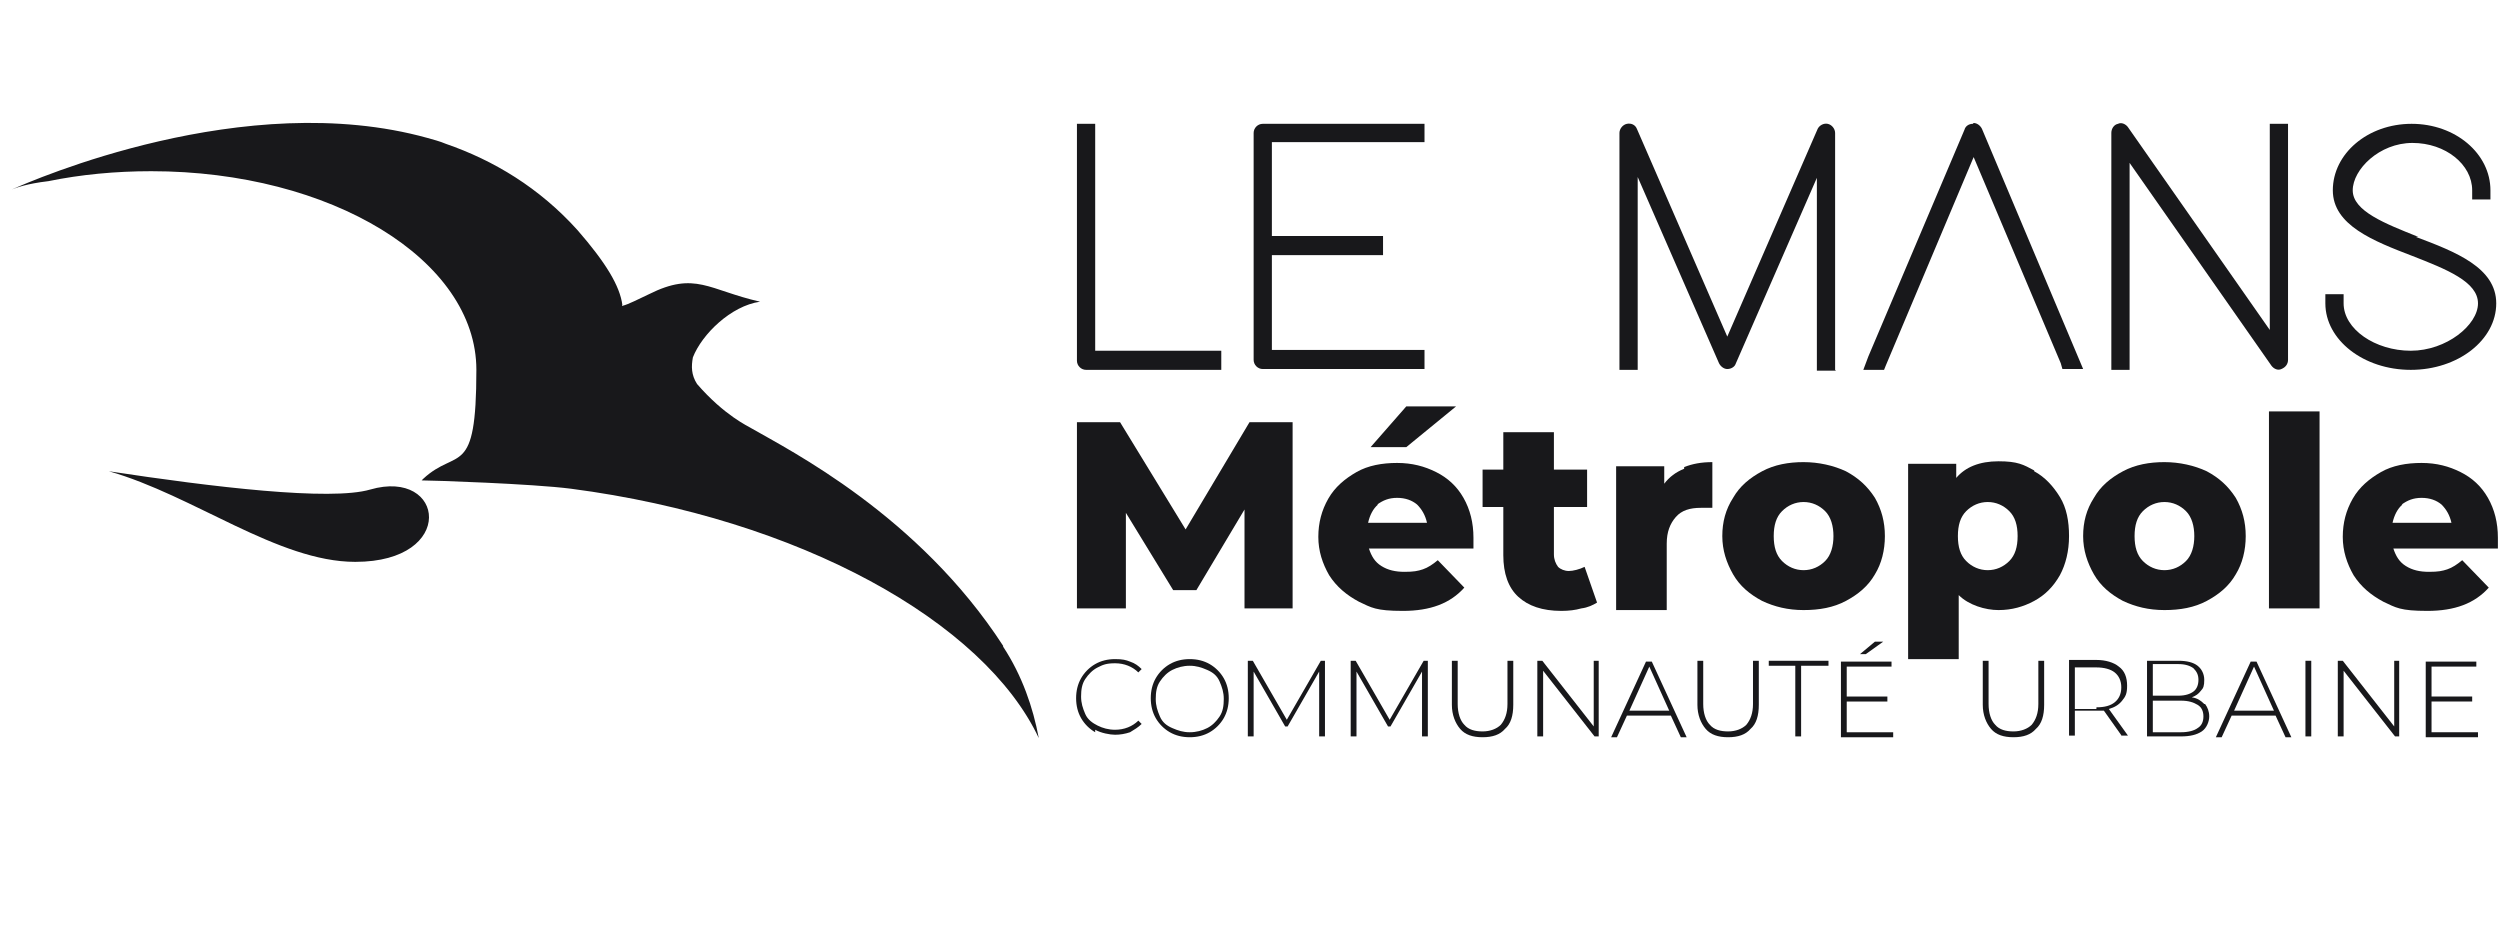 <svg xmlns="http://www.w3.org/2000/svg" width="218" height="81" viewBox="0 0 218 81" fill="none"><g clip-path="url(#clip0_9917_3538)"><path d="M1.034 16.523C0.961 16.523 0.889 16.523 0.889 16.523C0.889 16.523 0.889 16.523 1.034 16.523ZM32.282 42.688C28.81 43.703 18.538 42.471 9.497 41.094C16.875 43.196 24.253 48.994 30.98 48.994C39.877 48.994 38.792 40.804 32.282 42.688ZM87.472 56.315C80.094 44.935 68.882 39.282 65.483 37.325C65.266 37.18 63.168 36.238 60.781 33.483C60.275 32.686 60.275 31.961 60.419 31.164C61.215 29.135 63.747 26.67 66.278 26.308C61.794 25.293 60.636 23.626 56.586 25.656C55.645 26.09 54.85 26.525 54.271 26.67C54.199 26.67 54.271 26.525 54.271 26.598C54.054 24.931 52.824 22.901 50.365 20.075C47.038 16.378 43.059 13.986 38.864 12.537C38.358 12.319 37.779 12.174 37.273 12.029C21.359 7.608 2.842 15.726 1.034 16.523C1.395 16.378 2.336 16.016 4.216 15.798C7.037 15.219 10.075 14.929 13.186 14.929C28.882 14.929 41.54 22.684 41.54 32.251C41.54 41.819 39.877 38.992 36.911 41.746C36.911 41.746 36.839 41.819 36.766 41.891C37.707 41.891 46.387 42.181 49.786 42.616C69.75 45.225 85.808 54.213 90.582 64.36C90.076 61.678 89.136 58.924 87.472 56.387V56.315Z" fill="#18181B"></path><path d="M108.521 53.053V44.428L104.326 51.458H102.3L98.177 44.718V53.053H93.909V36.818H97.671L103.385 46.167L108.955 36.818H112.716V53.053H108.521Z" fill="#18181B"></path><path d="M128.485 47.834H119.371C119.588 48.487 119.877 48.994 120.456 49.356C121.034 49.719 121.686 49.864 122.481 49.864C123.277 49.864 123.638 49.791 124.072 49.646C124.506 49.502 124.941 49.212 125.375 48.849L127.689 51.241C126.459 52.618 124.723 53.27 122.336 53.27C119.949 53.27 119.588 52.98 118.503 52.473C117.418 51.893 116.55 51.169 115.899 50.154C115.32 49.139 114.958 48.052 114.958 46.82C114.958 45.588 115.248 44.5 115.826 43.486C116.405 42.471 117.273 41.746 118.286 41.166C119.299 40.587 120.528 40.369 121.83 40.369C123.132 40.369 124.217 40.659 125.23 41.166C126.242 41.674 127.038 42.398 127.617 43.413C128.195 44.428 128.485 45.588 128.485 46.892C128.485 48.197 128.485 47.255 128.485 47.979V47.834ZM120.166 43.993C119.732 44.355 119.443 44.935 119.298 45.588H124.434C124.289 44.935 124 44.428 123.566 43.993C123.132 43.631 122.553 43.413 121.83 43.413C121.107 43.413 120.6 43.631 120.094 43.993H120.166ZM122.553 35.44H126.966L122.626 38.992H119.515L122.626 35.44H122.553Z" fill="#18181B"></path><path d="M139.263 52.546C138.901 52.763 138.467 52.98 137.888 53.053C137.382 53.198 136.803 53.27 136.152 53.27C134.489 53.27 133.259 52.836 132.391 52.038C131.523 51.241 131.089 50.009 131.089 48.414V44.211H129.281V40.949H131.089V37.687H135.501V40.949H138.395V44.211H135.501V48.342C135.501 48.777 135.646 49.139 135.863 49.429C136.08 49.646 136.442 49.791 136.803 49.791C137.165 49.791 137.744 49.646 138.178 49.429L139.263 52.546Z" fill="#18181B"></path><path d="M146.858 40.731C147.581 40.441 148.377 40.297 149.317 40.297V44.283C148.883 44.283 148.594 44.283 148.304 44.283C147.364 44.283 146.641 44.5 146.134 45.08C145.628 45.66 145.339 46.385 145.339 47.4V53.198H140.926V40.659H145.122V42.181C145.556 41.601 146.134 41.166 146.858 40.876V40.731Z" fill="#18181B"></path><path d="M153.657 52.401C152.572 51.821 151.704 51.096 151.125 50.081C150.546 49.067 150.185 47.979 150.185 46.747C150.185 45.515 150.474 44.428 151.125 43.413C151.704 42.398 152.572 41.674 153.657 41.094C154.742 40.514 155.971 40.297 157.273 40.297C158.575 40.297 159.877 40.587 160.962 41.094C162.047 41.674 162.843 42.398 163.494 43.413C164.073 44.428 164.362 45.515 164.362 46.747C164.362 47.979 164.073 49.139 163.494 50.081C162.915 51.096 162.047 51.821 160.962 52.401C159.877 52.98 158.648 53.198 157.273 53.198C155.899 53.198 154.742 52.908 153.657 52.401ZM159.154 48.922C159.66 48.414 159.877 47.617 159.877 46.747C159.877 45.877 159.66 45.08 159.154 44.573C158.648 44.066 157.997 43.776 157.273 43.776C156.55 43.776 155.899 44.066 155.393 44.573C154.886 45.08 154.669 45.805 154.669 46.747C154.669 47.69 154.886 48.414 155.393 48.922C155.899 49.429 156.55 49.719 157.273 49.719C157.997 49.719 158.648 49.429 159.154 48.922Z" fill="#18181B"></path><path d="M177.382 41.094C178.323 41.601 179.046 42.398 179.625 43.341C180.203 44.283 180.42 45.443 180.42 46.747C180.42 48.052 180.131 49.212 179.625 50.154C179.046 51.169 178.323 51.893 177.382 52.401C176.442 52.908 175.429 53.198 174.272 53.198C173.115 53.198 171.668 52.763 170.8 51.893V57.474H166.388V40.441H170.583V41.674C171.379 40.731 172.608 40.224 174.272 40.224C175.936 40.224 176.442 40.514 177.382 41.021V41.094ZM175.212 48.922C175.719 48.414 175.936 47.69 175.936 46.747C175.936 45.805 175.719 45.08 175.212 44.573C174.706 44.066 174.055 43.776 173.332 43.776C172.608 43.776 171.957 44.066 171.451 44.573C170.945 45.08 170.728 45.805 170.728 46.747C170.728 47.69 170.945 48.414 171.451 48.922C171.957 49.429 172.608 49.719 173.332 49.719C174.055 49.719 174.706 49.429 175.212 48.922Z" fill="#18181B"></path><path d="M185.122 52.401C184.037 51.821 183.169 51.096 182.59 50.081C182.012 49.067 181.65 47.979 181.65 46.747C181.65 45.515 181.939 44.428 182.59 43.413C183.169 42.398 184.037 41.674 185.122 41.094C186.207 40.514 187.437 40.297 188.739 40.297C190.041 40.297 191.343 40.587 192.428 41.094C193.513 41.674 194.308 42.398 194.959 43.413C195.538 44.428 195.827 45.515 195.827 46.747C195.827 47.979 195.538 49.139 194.959 50.081C194.381 51.096 193.513 51.821 192.428 52.401C191.343 52.98 190.113 53.198 188.739 53.198C187.364 53.198 186.207 52.908 185.122 52.401ZM190.619 48.922C191.126 48.414 191.343 47.617 191.343 46.747C191.343 45.877 191.126 45.08 190.619 44.573C190.113 44.066 189.462 43.776 188.739 43.776C188.015 43.776 187.364 44.066 186.858 44.573C186.352 45.08 186.135 45.805 186.135 46.747C186.135 47.69 186.352 48.414 186.858 48.922C187.364 49.429 188.015 49.719 188.739 49.719C189.462 49.719 190.113 49.429 190.619 48.922Z" fill="#18181B"></path><path d="M197.853 35.875H202.265V53.053H197.853V35.875Z" fill="#18181B"></path><path d="M217.816 47.834H208.702C208.919 48.487 209.209 48.994 209.787 49.356C210.366 49.719 211.017 49.864 211.813 49.864C212.608 49.864 212.97 49.791 213.404 49.646C213.838 49.502 214.272 49.212 214.706 48.849L217.021 51.241C215.791 52.618 214.055 53.27 211.668 53.27C209.281 53.27 208.919 52.98 207.834 52.473C206.749 51.893 205.881 51.169 205.23 50.154C204.652 49.139 204.29 48.052 204.29 46.82C204.29 45.588 204.579 44.5 205.158 43.486C205.737 42.471 206.605 41.746 207.617 41.166C208.63 40.587 209.86 40.369 211.162 40.369C212.464 40.369 213.549 40.659 214.561 41.166C215.574 41.674 216.37 42.398 216.948 43.413C217.527 44.428 217.816 45.588 217.816 46.892C217.816 48.197 217.816 47.255 217.816 47.979V47.834ZM209.498 43.993C209.064 44.355 208.775 44.935 208.63 45.588H213.766C213.621 44.935 213.332 44.428 212.898 43.993C212.464 43.631 211.885 43.413 211.162 43.413C210.438 43.413 209.932 43.631 209.426 43.993H209.498Z" fill="#18181B"></path><path d="M95.501 63.852C94.995 63.562 94.561 63.128 94.271 62.62C93.982 62.113 93.837 61.533 93.837 60.881C93.837 60.228 93.982 59.649 94.271 59.141C94.561 58.634 94.995 58.199 95.501 57.909C96.007 57.619 96.586 57.474 97.237 57.474C97.888 57.474 98.177 57.547 98.539 57.692C98.973 57.837 99.262 58.054 99.552 58.344L99.262 58.634C98.756 58.127 98.033 57.837 97.237 57.837C96.441 57.837 96.152 57.982 95.718 58.199C95.284 58.416 94.922 58.779 94.633 59.214C94.344 59.649 94.271 60.156 94.271 60.736C94.271 61.316 94.416 61.751 94.633 62.258C94.85 62.765 95.284 63.055 95.718 63.273C96.152 63.49 96.658 63.635 97.237 63.635C98.033 63.635 98.756 63.345 99.262 62.838L99.552 63.128C99.262 63.418 98.901 63.635 98.539 63.852C98.105 63.997 97.671 64.07 97.237 64.07C96.803 64.07 96.007 63.925 95.501 63.635V63.852Z" fill="#18181B"></path><path d="M102.011 63.852C101.505 63.562 101.071 63.128 100.781 62.62C100.492 62.113 100.347 61.533 100.347 60.881C100.347 60.228 100.492 59.649 100.781 59.141C101.071 58.634 101.505 58.199 102.011 57.909C102.517 57.619 103.096 57.474 103.747 57.474C104.398 57.474 104.977 57.619 105.483 57.909C105.989 58.199 106.423 58.634 106.713 59.141C107.002 59.649 107.147 60.228 107.147 60.881C107.147 61.533 107.002 62.113 106.713 62.62C106.423 63.128 105.989 63.562 105.483 63.852C104.977 64.142 104.398 64.287 103.747 64.287C103.096 64.287 102.517 64.142 102.011 63.852ZM105.266 63.49C105.7 63.273 106.062 62.91 106.351 62.475C106.64 62.04 106.713 61.533 106.713 60.953C106.713 60.373 106.568 59.938 106.351 59.431C106.134 58.924 105.772 58.634 105.266 58.416C104.76 58.199 104.326 58.054 103.747 58.054C103.168 58.054 102.662 58.199 102.228 58.416C101.794 58.634 101.432 58.996 101.143 59.431C100.854 59.866 100.781 60.373 100.781 60.953C100.781 61.533 100.926 61.968 101.143 62.475C101.36 62.983 101.722 63.273 102.228 63.49C102.734 63.708 103.168 63.852 103.747 63.852C104.326 63.852 104.832 63.708 105.266 63.49Z" fill="#18181B"></path><path d="M115.031 64.215V58.561L112.282 63.345H112.065L109.317 58.561V64.215H108.81V57.619H109.244L112.21 62.765L115.176 57.619H115.537V64.215H115.103H115.031Z" fill="#18181B"></path><path d="M124 64.215V58.561L121.252 63.345H121.035L118.286 58.561V64.215H117.78V57.619H118.214L121.179 62.765L124.145 57.619H124.507V64.215H124.073H124Z" fill="#18181B"></path><path d="M127.328 63.562C126.894 63.055 126.604 62.33 126.604 61.461V57.619H127.111V61.388C127.111 62.185 127.328 62.838 127.689 63.2C128.051 63.635 128.63 63.78 129.281 63.78C129.932 63.78 130.51 63.562 130.872 63.2C131.234 62.765 131.451 62.185 131.451 61.388V57.619H131.957V61.461C131.957 62.403 131.74 63.128 131.234 63.562C130.8 64.07 130.149 64.287 129.281 64.287C128.413 64.287 127.762 64.07 127.328 63.562Z" fill="#18181B"></path><path d="M139.407 57.619V64.215H139.046L134.561 58.489V64.215H134.055V57.619H134.489L138.973 63.345V57.619H139.48H139.407Z" fill="#18181B"></path><path d="M145.7 62.403H141.867L140.999 64.287H140.492L143.53 57.692H144.037L147.075 64.287H146.568L145.7 62.403ZM145.556 61.968L143.82 58.127L142.084 61.968H145.556Z" fill="#18181B"></path><path d="M148.738 63.562C148.304 63.055 148.015 62.33 148.015 61.461V57.619H148.521V61.388C148.521 62.185 148.738 62.838 149.1 63.2C149.462 63.635 150.04 63.78 150.691 63.78C151.342 63.78 151.921 63.562 152.283 63.2C152.644 62.765 152.861 62.185 152.861 61.388V57.619H153.368V61.461C153.368 62.403 153.151 63.128 152.644 63.562C152.21 64.07 151.559 64.287 150.691 64.287C149.823 64.287 149.172 64.07 148.738 63.562Z" fill="#18181B"></path><path d="M156.623 58.054H154.236V57.619H159.444V58.054H157.057V64.215H156.55V58.054H156.623Z" fill="#18181B"></path><path d="M165.086 63.852V64.287H160.529V57.692H164.941V58.127H161.035V60.736H164.579V61.171H161.035V63.852H165.086ZM163.567 55.952H164.218L162.699 57.039H162.192L163.494 55.952H163.567Z" fill="#18181B"></path><path d="M173.621 63.562C173.187 63.055 172.898 62.33 172.898 61.461V57.619H173.404V61.388C173.404 62.185 173.621 62.838 173.983 63.2C174.344 63.635 174.923 63.78 175.574 63.78C176.225 63.78 176.804 63.562 177.165 63.2C177.527 62.765 177.744 62.185 177.744 61.388V57.619H178.25V61.461C178.25 62.403 178.033 63.128 177.527 63.562C177.093 64.07 176.442 64.287 175.574 64.287C174.706 64.287 174.055 64.07 173.621 63.562Z" fill="#18181B"></path><path d="M185.05 64.215L183.458 61.968C183.241 61.968 183.024 61.968 182.807 61.968H180.927V64.142H180.42V57.547H182.807C183.603 57.547 184.326 57.764 184.76 58.127C185.267 58.489 185.484 59.069 185.484 59.794C185.484 60.518 185.339 60.736 185.05 61.098C184.76 61.461 184.399 61.678 183.892 61.823L185.556 64.142H184.977L185.05 64.215ZM182.807 61.678C183.531 61.678 184.037 61.533 184.399 61.243C184.76 60.953 184.977 60.518 184.977 59.938C184.977 59.359 184.76 58.924 184.399 58.634C184.037 58.344 183.458 58.199 182.807 58.199H180.927V61.823H182.807V61.678Z" fill="#18181B"></path><path d="M192.283 61.388C192.5 61.678 192.645 62.04 192.645 62.475C192.645 62.91 192.428 63.49 191.994 63.78C191.56 64.07 190.981 64.215 190.185 64.215H187.22V57.619H189.968C190.692 57.619 191.27 57.764 191.632 58.054C191.994 58.344 192.211 58.779 192.211 59.286C192.211 59.794 192.138 60.011 191.921 60.228C191.704 60.518 191.487 60.663 191.126 60.808C191.632 60.881 191.921 61.098 192.211 61.388H192.283ZM187.726 58.054V60.663H189.968C190.547 60.663 190.981 60.518 191.27 60.301C191.56 60.084 191.704 59.721 191.704 59.286C191.704 58.851 191.56 58.561 191.27 58.272C190.981 58.054 190.547 57.909 189.968 57.909H187.726V58.054ZM191.632 63.49C191.994 63.273 192.138 62.91 192.138 62.475C192.138 62.04 191.994 61.678 191.632 61.461C191.27 61.243 190.836 61.098 190.185 61.098H187.726V63.852H190.185C190.836 63.852 191.343 63.708 191.632 63.49Z" fill="#18181B"></path><path d="M198.431 62.403H194.598L193.73 64.287H193.223L196.261 57.692H196.768L199.806 64.287H199.299L198.431 62.403ZM198.287 61.968L196.551 58.127L194.815 61.968H198.287Z" fill="#18181B"></path><path d="M201.035 57.619H201.542V64.215H201.035V57.619Z" fill="#18181B"></path><path d="M209.209 57.619V64.215H208.847L204.363 58.489V64.215H203.856V57.619H204.29L208.775 63.345V57.619H209.281H209.209Z" fill="#18181B"></path><path d="M216.081 63.852V64.287H211.524V57.692H215.936V58.127H212.03V60.736H215.574V61.171H212.03V63.852H216.081Z" fill="#18181B"></path><path d="M95.501 10.797H93.909V31.454C93.909 31.889 94.271 32.251 94.705 32.251H106.496V30.584H95.501V10.797Z" fill="#18181B"></path><path d="M109.317 11.595V31.381C109.317 31.816 109.678 32.179 110.112 32.179H124.217V30.512H110.908V22.249H120.601V20.582H110.908V12.392H124.217V10.797H110.112C109.678 10.797 109.317 11.16 109.317 11.595Z" fill="#18181B"></path><path d="M160.022 32.251V11.595C160.022 11.232 159.733 10.87 159.371 10.797C159.01 10.725 158.648 10.942 158.503 11.232L150.619 29.352L142.735 11.232C142.59 10.87 142.228 10.725 141.867 10.797C141.505 10.87 141.216 11.232 141.216 11.595V32.251H142.807V15.436L149.896 31.671C150.04 31.961 150.33 32.179 150.619 32.179C150.981 32.179 151.27 31.961 151.342 31.744L158.431 15.508V32.324H160.095L160.022 32.251Z" fill="#18181B"></path><path d="M172.03 10.797C171.668 10.797 171.379 11.015 171.306 11.305L162.916 31.092L162.482 32.251H164.29L164.435 31.889L172.102 13.697L179.697 31.671L179.842 32.179H181.65L172.825 11.232C172.681 10.942 172.391 10.725 172.102 10.725L172.03 10.797Z" fill="#18181B"></path><path d="M197.925 28.772L185.556 11.087C185.339 10.797 184.977 10.652 184.688 10.797C184.326 10.87 184.109 11.232 184.109 11.595V32.251H185.701V14.204L198.07 31.889C198.287 32.179 198.648 32.324 198.938 32.179C199.299 32.034 199.516 31.744 199.516 31.381V10.797H197.925V28.845V28.772Z" fill="#18181B"></path><path d="M210.873 20.654C207.979 19.495 205.158 18.408 205.158 16.596C205.158 14.784 207.473 12.464 210.366 12.464C213.26 12.464 215.574 14.349 215.574 16.596V17.393H217.166V16.596C217.166 13.406 214.128 10.797 210.294 10.797C206.46 10.797 203.422 13.406 203.422 16.596C203.422 19.64 206.967 21.017 210.366 22.322C213.332 23.481 216.081 24.568 216.081 26.453C216.081 28.337 213.332 30.584 210.222 30.584C207.111 30.584 204.363 28.7 204.363 26.453V25.656H202.771V26.453C202.771 29.642 206.099 32.251 210.222 32.251C214.345 32.251 217.672 29.642 217.672 26.453C217.672 23.336 214.128 21.959 210.656 20.654H210.873Z" fill="#18181B"></path></g><defs><clipPath id="clip0_9917_3538"><rect width="217" height="55.085" fill="white" transform="translate(0.889 10)"></rect></clipPath></defs></svg>